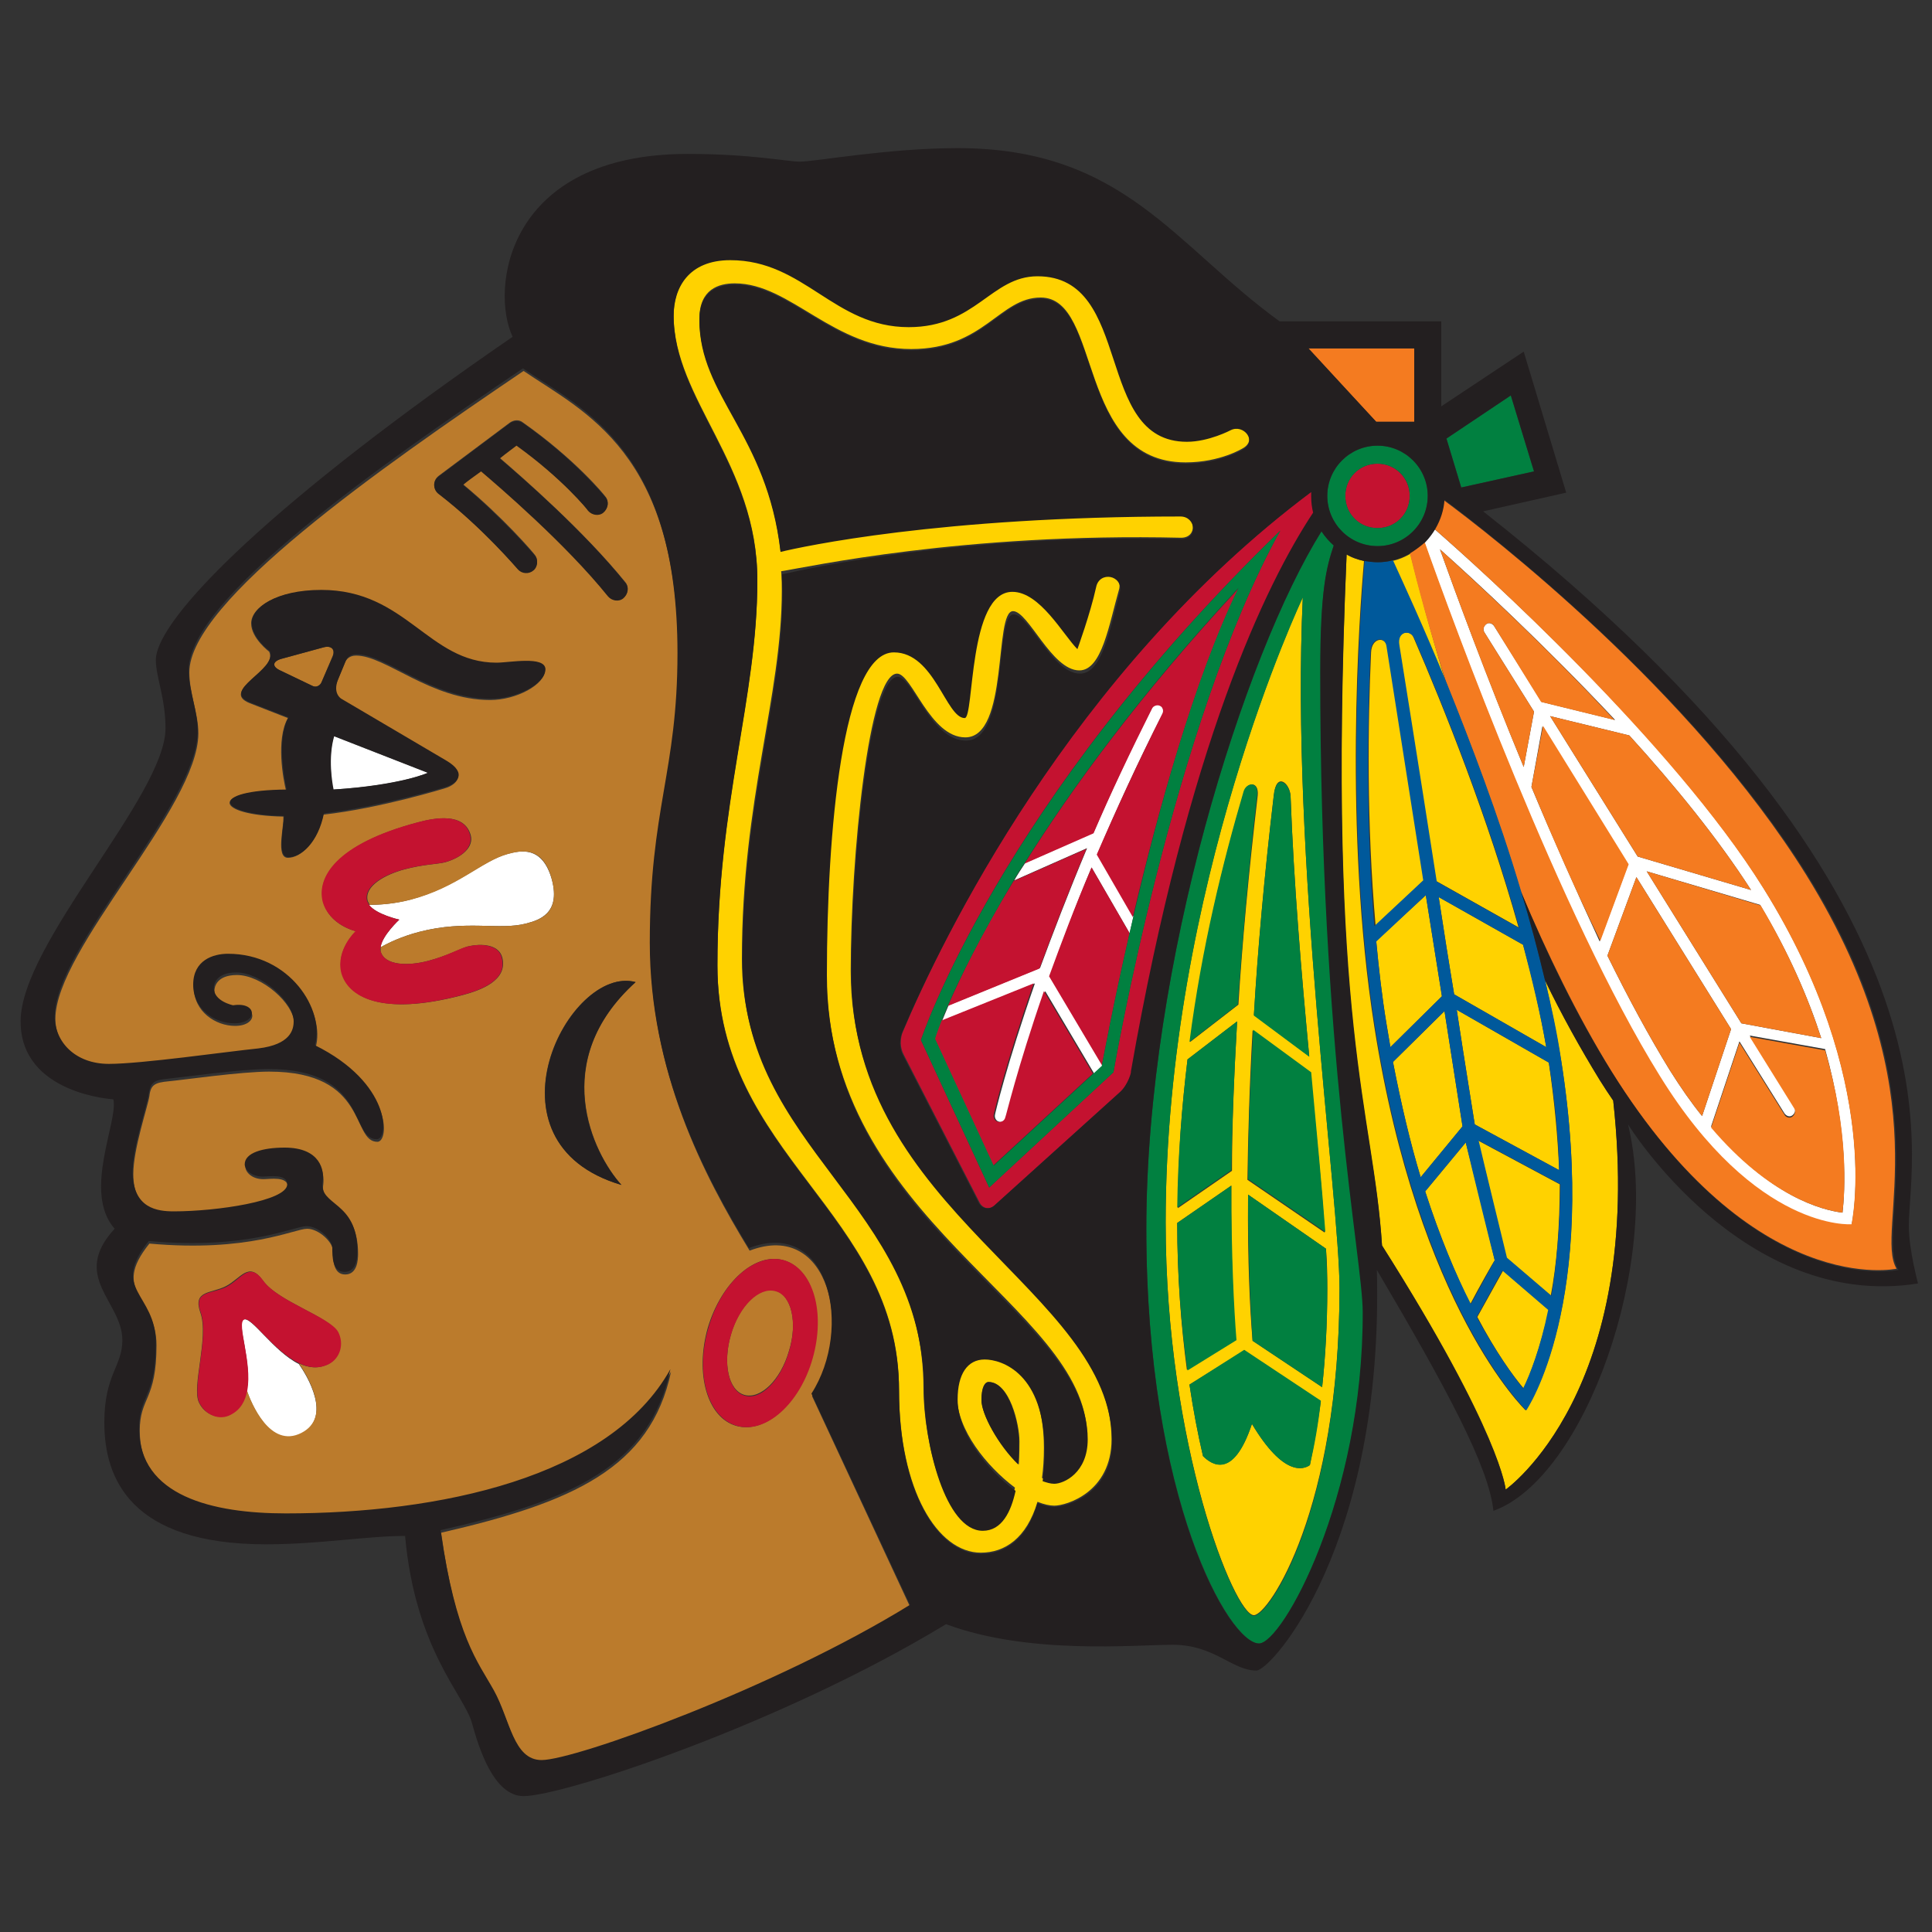 <?xml version="1.0" encoding="utf-8"?>
<!-- Generator: Adobe Illustrator 23.0.3, SVG Export Plug-In . SVG Version: 6.00 Build 0)  -->
<svg version="1.1" id="Layer_1" xmlns="http://www.w3.org/2000/svg" xmlns:xlink="http://www.w3.org/1999/xlink" x="0px" y="0px"
	 viewBox="0 0 300 300" style="enable-background:new 0 0 300 300;" xml:space="preserve">
<rect x="0" y="0" width="300" height="300" fill="#333333" stroke="none"/>
<style type="text/css">
	.st0{fill:#FFFFFF;}
	.st1{fill:#FFD200;}
	.st2{fill:#BB7B2C;}
	.st3{fill:#F47B20;}
	.st4{fill:#C41230;}
	.st5{fill:#018040;}
	.st6{fill:#00599B;}
	.st7{fill:#231F20;}
</style>
<g>
	<g>
		<path class="st0" d="M51.8,114.3c-0.9,3.4-0.3,7.2-0.1,8.3c10.5-0.6,14.7-2.6,14.7-2.6L51.8,114.3z"/>
		<path class="st0" d="M37.8,204.9c-1.1,0.6,1.4,6.6,0.5,11c0.7,2,3.6,9.2,8.5,6.7c4.9-2.5,0.8-9.1-0.4-10.8
			C42.4,209.8,39,204.3,37.8,204.9z"/>
		<path class="st0" d="M78.8,132.6c-4,1.1-7.7,5.1-15.1,7.1c-2.7,0.7-5,0.8-6.4,0.8c1.1,1.5,4.7,2.3,4.7,2.3s-2.7,2.5-2.9,4.3
			c1.2-0.7,3.3-1.7,6-2.4c7.3-1.9,12.5-0.2,16.6-1.3c1.9-0.5,5.4-1.5,4-6.8C84.2,131.2,80.7,132.1,78.8,132.6z"/>
		<path class="st0" d="M180.1,109.5c-0.4-0.2-1,0-1.2,0.4c-3.5,6.9-6.5,13.4-9.1,19.4l-10.6,4.7c-0.6,0.9-1.2,1.8-1.7,2.7l11.3-5
			c-2.9,6.9-5.3,13.2-7.3,18.6l-14.2,5.8c-0.4,0.9-0.7,1.7-1,2.4l14.4-5.8c-4.4,12.6-6.2,20.3-6.2,20.4c-0.1,0.5,0.2,1,0.7,1.1
			c0.5,0.1,1-0.2,1.1-0.7c0-0.1,1.8-7.5,6-19.6l7.6,12.8l1.3-1.2c0,0,0,0,0-0.1l-8.2-13.8c1.8-5,3.9-10.7,6.5-16.9l5.9,10.2
			c0.2-0.8,0.4-1.7,0.6-2.6l-5.6-9.7c2.9-6.8,6.2-14.1,10.2-21.9C180.7,110.3,180.6,109.7,180.1,109.5z"/>
		<path class="st0" d="M273.9,138c-14.1-22.8-44.2-49.8-51.1-55.8c-0.4,0.7-1,1.4-1.6,2.1c4.3,12.2,21.1,58.1,36.5,82.9
			c15.1,24.3,29.8,23.1,29.8,23.1S292.6,168,273.9,138z M282.8,161.2l-12.4-2.3l-14.7-23.6l17.6,5.2
			C277.8,148,280.8,155,282.8,161.2z M271.9,138.2l-17.6-5.2l-13.6-21.8l12.3,3C260.1,122,266.9,130.4,271.9,138.2z M223.6,85.3
			c5.4,4.8,16.3,14.9,27.2,26.5l-11.4-2.8L232,97.2c-0.3-0.4-0.8-0.6-1.2-0.3c-0.4,0.3-0.6,0.8-0.3,1.3l7.7,12.3l-1.6,8.6
			C230.7,104.8,226,92,223.6,85.3z M237.8,122.2l1.7-9.4l13.3,21.5l-4.4,11.9C244.8,138.4,241.1,130.1,237.8,122.2z M259.3,166.2
			c-3.2-5.2-6.5-11.3-9.7-17.8l4.5-12.2l14.7,23.6l-4.5,13.5C262.6,171.2,261,168.9,259.3,166.2z M286.1,188.3
			c-3.2-0.4-11.3-2.5-20.4-13.4l4.4-13.2l7,11.2c0.3,0.4,0.8,0.6,1.2,0.3c0.4-0.3,0.6-0.8,0.3-1.3l-6.9-11.1l11.7,2.1
			C287,175.8,286.5,184.9,286.1,188.3z"/>
	</g>
	<g>
		<path class="st1" d="M183.4,83.5c2.6,0,2.3-3.5-0.1-3.5c-37.4,0-58.8,4.7-62.1,5.5c-2.1-18.3-12.6-24.2-12.6-36
			c0-4.6,3-5.5,5.5-5.5c8.7,0,15.3,10.2,27.4,10.2c11.3,0,13.7-8,20.1-8c9.6,0,5.4,25.6,22.5,25.6c5.4,0,8.9-2.2,8.9-2.2
			c2.3-1.3,0.1-4-1.9-3c0,0-3.4,1.8-6.8,1.8c-14.4,0-8.1-25.7-23.2-25.7c-7.2,0-9.6,7.9-20,7.9c-11.6,0-16.2-10.4-27.7-10.4
			c-6.5,0-8.8,4.4-8.8,8.7c0,13.1,13,23.1,13,41.1c0,18.3-6.2,34.4-6.2,59.8c0,29.7,28.2,38.4,28.2,66c0,15.6,6,25.3,12.7,25.3
			c3.7,0,7.1-2.2,8.8-7.9c1,0.4,1.9,0.6,2.6,0.6c1.9,0,8.9-2.1,8.9-10.3c0-23.6-40.5-35.8-40.5-72.7c0-17.8,2.8-46.2,7.2-46.2
			c2.3,0,5.1,9.9,10.6,9.9c6.8,0,4.4-19.6,7.4-19.6c2.4,0,6,9.2,10.3,9.2c3.5,0,4.6-7.1,6.2-12.7c0.5-2.6-3.1-3.3-3.7-0.7
			c-0.9,4.2-2.9,9.6-2.9,9.6c-2.2-2.2-5.8-8.9-10.1-8.9c-6.9,0-5.9,19.6-7.4,19.6c-2.9,0-4.7-10.2-11-10.2c-8.1,0-10.4,28-10.4,50.1
			c0,38.8,40.5,51.8,40.5,72.1c0,5.1-3.7,6.9-5.2,6.9c-0.6,0-1.2-0.1-1.8-0.4c0.2-1.4,0.3-3,0.3-4.7c0-12-6.6-14.2-9.3-14.2
			c-2.7,0-4.2,2.3-4.2,6.2c0,5.2,4.6,10.9,9,14.2c-0.7,3.2-2.1,6.2-5.1,6.2c-5.8,0-9.1-13.5-9.1-21.6c0-29.1-28.2-37.6-28.2-66.7
			c0-24.8,6.2-40.7,6.2-57.2c0-1,0-2-0.1-3C125.3,88.1,149.5,82.7,183.4,83.5z M152.4,217.4c0-2,0.5-2.8,1.1-2.8
			c3.3,0,4.8,6.6,4.8,9.2c0,0.7,0,2-0.1,3.6C155,224.3,152.4,219.6,152.4,217.4z"/>
		<path class="st1" d="M202.3,92.7c0,0-21.3,44.8-21.3,97.1c0,34.6,10.7,61,13.7,61c2.3,0,13.3-16.5,13.3-50.8
			C208,186.2,200.4,133.4,202.3,92.7z M193.2,122.9c0.4-1.4,2.3-1.7,2.1,0.6c-1.4,12-2.4,22.8-3,32.5l-7.5,5.8
			C186.7,147.2,189.9,133.9,193.2,122.9z M184.4,164.5l7.7-5.9c-0.5,8.7-0.8,16.5-0.8,23.2l-8.4,5.8
			C182.9,179.6,183.5,171.9,184.4,164.5z M182.8,189.9l8.4-5.8c-0.1,10.9,0.3,18.9,0.7,23.9l-7.6,4.7
			C183.4,205.9,182.8,198.2,182.8,189.9z M203.4,227.5c-1,0.7-4.1,1.8-9-6.4c-2.9,8.7-6.3,6.3-7.6,5c-0.8-3.4-1.5-7.1-2.1-11.1
			l8.5-5.3l11.9,7.9C204.6,221.2,204,224.5,203.4,227.5z M206.1,200.1c0,5.6-0.3,10.7-0.8,15.3l-10.8-7.2
			c-0.4-4.7-0.8-12.3-0.7-22.7l12.1,8.4C206.1,196.3,206.1,198.4,206.1,200.1z M205.7,191.4l-12-8.2c0.1-6.7,0.3-14.4,0.8-23.2
			l9,6.6C204.4,176.1,205.3,184.7,205.7,191.4z M203.3,164l-8.6-6.4c0.6-10.1,1.6-21.5,3.1-34.2c0.4-3.6,2.5-1.8,2.6,0.2
			C200.9,137.2,202.1,151.3,203.3,164z"/>
		<path class="st1" d="M219,86c-0.9,0.5-1.8,0.9-2.8,1.1c1.6,3.3,4.8,10.3,8.4,19.2C222.1,98,220.2,90.9,219,86z"/>
		<path class="st1" d="M250.5,170.9c-0.7-1-1.4-2.1-2.1-3.2c-3-4.9-5.9-10.1-8.5-15.5c1,4.2,1.8,8.3,2.5,12.4
			c6,37.9-5.5,54.4-5.5,54.4s-16.6-15.8-23.5-59.6c-4.8-30.5-2.3-64.3-1.6-72.3c-1-0.2-1.9-0.5-2.7-1c-3.2,73.6,4.1,86.3,5.5,107.3
			c18.6,29.3,19.2,37.9,19.2,37.9S255.5,216.1,250.5,170.9z"/>
		<path class="st1" d="M221.1,136.7l-5.7-36.3c-0.3-1.6-2.4-1.4-2.5,0.9c-0.5,11-0.7,26.5,0.7,42.4L221.1,136.7z"/>
		<path class="st1" d="M227.1,174.9l-2.8-17.9l-8,7.9c1.3,6.7,2.7,12.6,4.3,17.9L227.1,174.9z"/>
		<path class="st1" d="M213.7,146.1c0.4,4.3,0.9,8.7,1.6,12.9c0.2,1.2,0.4,2.4,0.6,3.6l8-7.9l-2.5-15.7L213.7,146.1z"/>
		<path class="st1" d="M217.2,100.1c0,0,3,18.8,5.8,36.7l12.8,7.2c-4.8-17.1-11.5-33.9-16.3-45C219,97.7,216.9,98,217.2,100.1z"/>
		<path class="st1" d="M232.1,195.7c-0.1-0.6-3.4-14.1-4.5-18.3l-6.3,7.6c2.3,7.1,4.7,12.8,7,17.5
			C229.5,200.2,231.8,196.1,232.1,195.7z"/>
		<path class="st1" d="M223.4,139.3c0.8,5.2,1.6,10.4,2.4,15.1l14.3,8.2c-0.9-5.2-2.1-10.6-3.6-15.9L223.4,139.3z"/>
		<path class="st1" d="M226.2,156.8c1.3,8.5,2.4,15.2,2.8,17.8l13.1,7.1c-0.2-5-0.7-10.5-1.6-16.7L226.2,156.8z"/>
		<path class="st1" d="M240.5,203.4l-7.1-6.1l-4,7.2c2.9,5.5,5.5,9.1,7.2,11.1C237.6,213.4,239.2,209.3,240.5,203.4z"/>
		<path class="st1" d="M242.2,183.9l-12.7-6.8c1,4,3.7,15.4,4.4,18.2l6.9,5.9C241.7,196.5,242.2,190.7,242.2,183.9z"/>
	</g>
	<g>
		<path class="st2" d="M126.1,216.8c6.5-10.1,2.8-27.4-9.7-22.6c-7.2-11.8-15.4-27.7-15.4-47.4c0-21,4.3-26.5,4.3-45
			c0-31.6-14.6-37.8-24-44.2C59,72.7,29.4,93.4,29.4,104.4c0,3.3,1.4,6.3,1.4,9.5c0,11.4-22.2,33.5-22.2,44.3c0,4,3.2,7.4,8.4,7.4
			c5.2,0,18.3-1.9,23.2-2.4c4.9-0.5,5.5-2.9,5.5-4.2c0-3.2-5.1-7.6-8.9-7.6c-3.2,0-3.5,1.9-3.5,2.4c0,2.1,3,2.7,3,2.7
			c3.8-0.5,3.8,2.8,0.2,2.8c-3,0-6.4-2.2-6.4-6c0-3.8,3.1-4.8,5.4-4.8c9.6,0,15.1,8.7,13.5,14.2c11.9,5.9,11.5,14.6,9.6,14.6
			c-4.1,0-1.3-10.9-16.8-10.9c-4.4,0-13.4,1.3-15.6,1.5c-2.1,0.2-2.8,0.5-3,2.3c-0.3,1.8-2.5,8.2-2.5,12.1c0,5.8,3.9,6.2,6.4,6.2
			c6.5,0,17.6-1.6,17.6-4.2c0-1.7-2.8-1.2-3.8-1.2c-1.9,0-2.8-1.2-2.8-1.9c0-1.7,2.8-2.6,6.2-2.6c5.6,0,6.1,3.6,5.9,5.3
			c-0.6,3.7,5.4,2.8,5.4,10.8c0,0.9-0.1,3.2-2,3.2c-1.9,0-1.9-2.4-1.9-3.7c0-1.3-2.2-3.4-4-3.4c-2,0-9.1,3.7-24.5,2.3
			c-6.1,7.6,1.1,8.2,1.1,15.8c0,8.6-2.6,8-2.6,13.3c0,10.4,11.4,13.2,22.8,13.2c23.6,0,50.3-5.5,59.7-22.4
			c-3.2,15-15.3,20.3-35.7,25c2.3,16.6,5.8,20.4,8.3,24.9c2.5,4.5,3,10.8,7.4,10.8c5.3,0,36.4-11.2,57.3-23.8L126.1,216.8z
			 M51,211.8c-1.6,0.8-3.1,0.6-4.6-0.1c1.2,1.7,5.3,8.3,0.4,10.8c-4.9,2.5-7.8-4.7-8.5-6.7c-0.3,1.6-1,3-2.6,3.8
			c-1.7,0.9-3.9,0.1-4.8-1.8c-1.2-2.4,1.6-10.2,0.2-14c-1.2-3.5,1.7-2.9,4-4.1c2.3-1.2,3.5-3.9,5.7-0.9c2.3,3.3,10.3,5.6,11.5,8
			C53.4,208.7,52.7,210.9,51,211.8z M68.1,73.9l11.1-8.3c0.6-0.4,1.4-0.5,2,0c8.1,5.7,12.6,11.2,12.8,11.5c0.6,0.7,0.5,1.8-0.3,2.4
			c-0.7,0.6-1.8,0.5-2.4-0.3c0,0-4-5-11.1-10.1c-0.5,0.4-1.5,1.1-2.6,2c3.5,3,13.1,11.4,19.5,19.3c0.6,0.7,0.5,1.8-0.3,2.4
			c-0.8,0.6-1.8,0.5-2.4-0.3c-6.6-8.2-17-17.1-19.7-19.4c-1.1,0.8-2.1,1.5-2.8,2.1c6.3,5.2,10.9,10.6,11.1,10.9
			c0.7,0.8,0.4,2-0.2,2.4c-0.7,0.6-1.8,0.5-2.4-0.2C80.3,88.3,75,82,68.1,76.6C67.3,76,67.1,74.7,68.1,73.9z M44.7,133.2
			c-1.9,0-0.6-4.7-0.7-6.4c-10.6-0.2-11.8-4,0.4-4.1c-0.4-1.6-1.6-7.8,0.3-11.2l-5.9-2.3c-4.8-1.9,4.4-5.1,3-8c0,0-2.8-2.1-2.8-4.4
			c0-2.4,3.7-5.1,10.8-5.1c13.2,0,16.7,11.3,27.2,11.3c2.1,0,7.6-1.1,7.6,1.1c0,2.2-4.4,4.6-8.5,4.6c-9.2,0-16.2-6.9-20.8-6.9
			c-0.4,0-1.3,0.1-1.7,1l-1.2,2.9c-0.9,2.1,0.5,3,0.5,3l16.3,9.6c3.4,2,1.6,3.6-0.1,4.1c0,0-10,3.1-18.9,4.1
			C49.2,130.9,46.7,133.2,44.7,133.2z M59.1,147.7c0.6,2.3,4.4,2.3,7.4,1.5c3-0.8,4.8-1.8,6-2.2c2.4-0.6,5-0.3,5.5,1.7
			c0.9,3.6-3.5,5.1-6.1,5.8c-12.8,3.4-17.8,0.2-18.8-3.4c-1-3.6,2.2-6.5,2.2-6.5s-4.2-0.9-5.1-4.6c-1-3.6,1.9-8.9,14.7-12.3
			c2.6-0.7,7.2-1.6,8.2,2c0.5,1.9-1.5,3.5-4,4.2c-1.2,0.3-3.3,0.3-6.3,1.1c-3,0.8-6.3,2.6-5.7,4.9c0.1,0.2,0.2,0.4,0.3,0.6
			c1.4,0,3.7-0.1,6.4-0.8c7.3-1.9,11-6,15.1-7.1c1.9-0.5,5.4-1.4,6.8,4c1.4,5.4-2.1,6.3-4,6.8c-4.1,1.1-9.3-0.6-16.6,1.3
			c-2.7,0.7-4.8,1.7-6,2.4C59.1,147.3,59.1,147.5,59.1,147.7z M96.5,184c-22.4-6.6-8.2-34.3,2.2-31.5C85.2,164.7,92,179,96.5,184z
			 M114.3,221.4c-4.5-1.3-6.4-8.1-4.4-15.2c2.1-7.1,7.4-11.8,11.8-10.5c4.5,1.3,6.4,8.1,4.4,15.2C124.1,218,118.8,222.7,114.3,221.4
			z"/>
		<path class="st2" d="M50.3,100.5l-6.6,1.8c-1.4,0.4-1.5,1.2-0.2,1.8l5,2.4c0.5,0.3,1.1,0,1.4-0.5l1.7-4
			C52.1,100.9,51.5,100.2,50.3,100.5z"/>
		<path class="st2" d="M120.4,200.4c-2.5-0.7-5.6,2.3-6.9,6.8c-1.3,4.5-0.4,8.7,2.1,9.4c2.5,0.7,5.6-2.3,6.9-6.8
			C123.9,205.4,122.9,201.1,120.4,200.4z"/>
	</g>
	<g>
		<polygon class="st3" points="219.6,54.1 203.1,54.1 213.7,65.5 219.6,65.5 		"/>
		<path class="st3" d="M280.5,135.9c-17.9-28.8-49.2-53-56.4-58.3c-0.1,1.6-0.6,3.2-1.4,4.5c6.9,6,36.9,33.1,51.1,55.8
			c18.7,30,13.7,52.2,13.7,52.2s-14.8,1.2-29.8-23.1c-15.4-24.8-32.2-70.7-36.5-82.9c-0.7,0.7-1.4,1.3-2.3,1.7
			c1.2,5,3.1,12.1,5.7,20.3c3.7,9.2,8,20.4,11.5,32.2c4.1,9.7,8.8,19.4,14.1,28c22.2,35.6,44.3,30.7,44.3,30.7
			C290.9,191.1,302,170.6,280.5,135.9z"/>
		<path class="st3" d="M223.6,85.3c2.4,6.7,7.1,19.6,13,33.8l1.6-8.6l-7.7-12.3c-0.3-0.4-0.1-1,0.3-1.3c0.4-0.3,1-0.1,1.2,0.3
			l7.3,11.8l11.4,2.8C239.9,100.2,228.9,90.1,223.6,85.3z"/>
		<path class="st3" d="M240.7,111.2l13.6,21.8l17.6,5.2c-5-7.8-11.8-16.2-18.9-24L240.7,111.2z"/>
		<path class="st3" d="M237.8,122.2c3.3,7.9,6.9,16.2,10.7,23.9l4.4-11.9l-13.3-21.5L237.8,122.2z"/>
		<path class="st3" d="M286.1,188.3c0.4-3.4,1-12.6-2.7-25.2l-11.7-2.1l6.9,11.1c0.3,0.4,0.1,1-0.3,1.3c-0.4,0.3-1,0.1-1.2-0.3
			l-7-11.2l-4.4,13.2C274.8,185.8,282.9,187.9,286.1,188.3z"/>
		<path class="st3" d="M255.7,135.3l14.7,23.6l12.4,2.3c-2-6.2-5-13.2-9.4-20.6L255.7,135.3z"/>
		<path class="st3" d="M264.3,173.3l4.5-13.5l-14.7-23.6l-4.5,12.2c3.2,6.5,6.5,12.6,9.7,17.8C261,168.9,262.6,171.2,264.3,173.3z"
			/>
	</g>
	<g>
		<path class="st4" d="M121.8,195.7c-4.5-1.3-9.8,3.4-11.8,10.5c-2.1,7.1-0.1,13.9,4.4,15.2c4.5,1.3,9.8-3.4,11.8-10.5
			C128.2,203.8,126.3,197.1,121.8,195.7z M122.5,209.9c-1.3,4.5-4.4,7.6-6.9,6.8c-2.5-0.7-3.4-5-2.1-9.4c1.3-4.5,4.4-7.5,6.9-6.8
			C122.9,201.1,123.9,205.4,122.5,209.9z"/>
		<path class="st4" d="M40.9,198.9c-2.2-3.1-3.4-0.3-5.7,0.9c-2.3,1.2-5.3,0.5-4,4.1c1.3,3.8-1.5,11.6-0.2,14c1,1.9,3.1,2.7,4.8,1.8
			c1.6-0.8,2.3-2.2,2.6-3.8c0.8-4.4-1.7-10.4-0.5-11c1.1-0.6,4.6,5,8.6,6.8c1.5,0.7,3,0.9,4.6,0.1c1.7-0.9,2.4-3.1,1.4-5
			C51.2,204.5,43.2,202.1,40.9,198.9z"/>
		<path class="st4" d="M72.5,147c-1.2,0.3-3,1.4-6,2.2c-3,0.8-6.8,0.8-7.4-1.5c-0.1-0.2-0.1-0.4,0-0.6c0.2-1.8,2.9-4.3,2.9-4.3
			s-3.6-0.8-4.7-2.3c-0.1-0.2-0.2-0.4-0.3-0.6c-0.6-2.3,2.7-4.1,5.7-4.9c3-0.8,5.1-0.8,6.3-1.1c2.4-0.6,4.5-2.2,4-4.2
			c-0.9-3.6-5.6-2.7-8.2-2c-12.8,3.4-15.6,8.6-14.7,12.3c1,3.6,5.1,4.6,5.1,4.6s-3.1,2.9-2.2,6.5c1,3.6,6,6.8,18.8,3.4
			c2.6-0.7,7.1-2.2,6.1-5.8C77.5,146.8,74.9,146.4,72.5,147z"/>
		<path class="st4" d="M203.7,76.3c-37.4,28-57.5,69.6-63.5,83.9c0,0-0.8,1.7,0.1,3.5l11.8,23c0.5,1,1.6,1.2,2.4,0.4l19.5-17.6
			c1.3-1.2,1.8-3.2,1.8-3.2c8.9-50.8,20.9-75.6,28.3-86.8c-0.2-0.8-0.3-1.7-0.3-2.5C203.6,76.8,203.6,76.5,203.7,76.3z M172.9,166.5
			l-19.3,17.9L143,161.5c0,0,12-36.7,55.8-79.1C182.2,112.3,172.9,166.5,172.9,166.5z"/>
		<path class="st4" d="M169.8,129.4c2.6-6.1,5.7-12.6,9.1-19.4c0.2-0.4,0.8-0.6,1.2-0.4c0.5,0.2,0.6,0.8,0.4,1.2
			c-3.9,7.8-7.3,15.2-10.2,21.9l5.6,9.7c3.8-16,9.5-36.8,16.4-51c-15.3,16.5-26,31.2-33.2,42.7L169.8,129.4z"/>
		<path class="st4" d="M156.1,173.5c-0.1,0.5-0.6,0.8-1.1,0.7c-0.5-0.1-0.8-0.6-0.7-1.1c0-0.1,1.8-7.8,6.2-20.4l-14.4,5.8
			c-0.7,1.8-1,2.8-1,2.8l9.1,19.7l15.5-14.3l-7.6-12.8C157.9,166,156.2,173.4,156.1,173.5z"/>
		<path class="st4" d="M168.7,131.8l-11.3,5c-5.2,8.5-8.4,15.2-10.2,19.4l14.2-5.8C163.4,145,165.8,138.7,168.7,131.8z"/>
		<path class="st4" d="M162.9,151.6l8.2,13.8c0.2-0.9,1.7-9.2,4.3-20.5l-5.9-10.2C166.8,141,164.7,146.7,162.9,151.6z"/>
		<path class="st4" d="M213.9,72c-2.8,0-5,2.2-5,5c0,2.8,2.2,5,5,5c2.8,0,5-2.2,5-5C218.9,74.3,216.7,72,213.9,72z"/>
	</g>
	<g>
		<polygon class="st5" points="234.6,61.4 224.6,68.1 226.9,75.7 238.2,73.2 		"/>
		<path class="st5" d="M207.1,84.7c-0.7-0.7-1.4-1.4-1.9-2.2c-12,19.2-27.2,67.2-27.2,108.3c0,42,12.9,64.4,17.5,64.4
			c3.6,0,16.2-22.5,16.2-51.5c0-7.9-6.6-39.7-6.6-99.4C205,91.5,206,88.1,207.1,84.7z M208,200.1c0,34.4-10.9,50.8-13.3,50.8
			c-3,0-13.7-26.4-13.7-61c0-52.3,21.3-97.1,21.3-97.1C200.4,133.4,208,186.2,208,200.1z"/>
		<path class="st5" d="M192.1,158.6l-7.7,5.9c-0.9,7.4-1.5,15.1-1.6,23l8.4-5.8C191.3,175,191.6,167.3,192.1,158.6z"/>
		<path class="st5" d="M197.8,123.5c-1.5,12.7-2.5,24.1-3.1,34.2l8.6,6.4c-1.2-12.7-2.4-26.8-2.9-40.4
			C200.3,121.7,198.2,119.9,197.8,123.5z"/>
		<path class="st5" d="M193.8,183.1l12,8.2c-0.5-6.6-1.3-15.2-2.2-24.8l-9-6.6C194.1,168.7,193.8,176.4,193.8,183.1z"/>
		<path class="st5" d="M195.2,123.5c0.3-2.3-1.7-2-2.1-0.6c-3.2,10.9-6.5,24.2-8.4,38.9l7.5-5.8
			C192.9,146.4,193.8,135.5,195.2,123.5z"/>
		<path class="st5" d="M184.7,215c0.6,4,1.3,7.7,2.1,11.1c1.3,1.3,4.7,3.8,7.6-5c4.9,8.2,8,7.1,9,6.4c0.7-3,1.3-6.3,1.7-10
			l-11.9-7.9L184.7,215z"/>
		<path class="st5" d="M194.5,208.2l10.8,7.2c0.5-4.6,0.8-9.7,0.8-15.3c0-1.7-0.1-3.8-0.2-6.2l-12.1-8.4
			C193.8,195.8,194.2,203.4,194.5,208.2z"/>
		<path class="st5" d="M191.2,184.1l-8.4,5.8c0,8.3,0.6,16,1.6,22.9l7.6-4.7C191.6,203.1,191.2,195,191.2,184.1z"/>
		<path class="st5" d="M143,161.5l10.6,22.9l19.3-17.9c0,0,9.3-54.2,25.9-84.1C155.1,124.8,143,161.5,143,161.5z M176,142.3
			c-0.2,0.9-0.4,1.7-0.6,2.6c-2.6,11.3-4.1,19.6-4.3,20.5c0,0,0,0.1,0,0.1l-1.3,1.2L154.3,181l-9.1-19.7c0,0,0.3-1,1-2.8
			c0.3-0.7,0.6-1.5,1-2.4c1.8-4.2,5.1-10.8,10.2-19.4c0.5-0.9,1.1-1.8,1.7-2.7c7.3-11.6,17.9-26.2,33.2-42.7
			C185.4,105.5,179.7,126.4,176,142.3z"/>
		<path class="st5" d="M213.9,69.2c-4.3,0-7.8,3.5-7.8,7.8c0,4.3,3.5,7.8,7.8,7.8c4.3,0,7.8-3.5,7.8-7.8
			C221.7,72.7,218.2,69.2,213.9,69.2z M213.9,82c-2.8,0-5-2.2-5-5c0-2.8,2.2-5,5-5c2.8,0,5,2.2,5,5C218.9,79.8,216.7,82,213.9,82z"
			/>
	</g>
	<path class="st6" d="M242.4,164.5c-0.6-4.1-1.5-8.2-2.5-12.4c-1.1-4.6-2.3-9.2-3.7-13.7c-3.5-11.8-7.8-23-11.5-32.2
		c-3.7-9-6.9-15.9-8.4-19.2c-0.7,0.2-1.5,0.3-2.3,0.3c-0.7,0-1.5-0.1-2.1-0.2c-0.7,7.9-3.2,41.8,1.6,72.3
		c6.9,43.7,23.5,59.6,23.5,59.6S248.4,202.4,242.4,164.5z M242.1,181.7l-13.1-7.1c-0.4-2.5-1.5-9.3-2.8-17.8l14.3,8.2
		C241.5,171.2,242,176.7,242.1,181.7z M236.5,146.7c1.4,5.4,2.7,10.7,3.6,15.9l-14.3-8.2c-0.8-4.8-1.6-9.9-2.4-15.1L236.5,146.7z
		 M219.6,99.1c4.8,11.1,11.5,27.9,16.3,45l-12.8-7.2c-2.8-18-5.8-36.7-5.8-36.7C216.9,98,219,97.7,219.6,99.1z M212.8,101.3
		c0.1-2.4,2.3-2.6,2.5-0.9l5.7,36.3l-7.6,7.1C212.1,127.9,212.3,112.4,212.8,101.3z M215.3,159.1c-0.7-4.3-1.2-8.6-1.6-12.9l7.7-7.2
		l2.5,15.7l-8,7.9C215.7,161.5,215.5,160.3,215.3,159.1z M216.3,164.9l8-7.9l2.8,17.9l-6.5,7.9C219,177.5,217.6,171.6,216.3,164.9z
		 M221.3,185l6.3-7.6c1,4.3,4.3,17.7,4.5,18.3c-0.2,0.4-2.5,4.6-3.7,6.8C226,197.8,223.6,192.1,221.3,185z M236.5,215.6
		c-1.6-2-4.2-5.6-7.2-11.1l4-7.2l7.1,6.1C239.2,209.3,237.6,213.4,236.5,215.6z M240.9,201.2l-6.9-5.9c-0.7-2.9-3.5-14.3-4.4-18.2
		l12.7,6.8C242.2,190.7,241.7,196.5,240.9,201.2z"/>
	<g>
		<path class="st7" d="M153.5,214.6c-0.5,0-1.1,0.8-1.1,2.8c0,2.2,2.6,7,5.7,10c0.1-1.6,0.1-2.9,0.1-3.6
			C158.2,221.2,156.7,214.6,153.5,214.6z"/>
		<path class="st7" d="M296.4,190.3c0-10.7,10.5-50.6-66.1-110.9l12.9-2.9l-6.6-21.9l-12.8,8.5V49.9h-25.1
			c-16.3-11.8-24.2-26.9-50-26.9c-10.8,0-22.1,2.1-24.5,2.1c-1.9,0-7.6-1.2-17.4-1.2c-28.2,0-30.7,21-27.2,28.4
			c-37,25.4-55.4,43.7-55.4,50.2c0,2.6,1.5,5.9,1.5,10.6c0,10.4-22.5,33.4-22.5,45.5c0,11.3,14.4,12.1,14.4,12.1
			c0.8,3.4-4.8,14.4,0.2,20.1c-6.9,7.5,1.2,11.3,1.2,17.3c0,4.1-2.8,5.3-2.8,12.8c0,8.6,4,18.9,25.1,18.9c8.3,0,15.7-1.3,21.6-1.3
			c1.6,17.7,9.2,24.7,10.4,29.1c1,3.6,3.3,11.3,8,11.3c6.1,0,39.9-11.1,65.6-26.7c12.9,4.8,29.2,3.2,35.2,3.2c6.5,0,9.2,4,13,4
			c2.3,0,19.8-19.5,18.7-62.2c10.9,18.5,17.4,30.6,18.1,37.4c14.2-5.1,26.1-38.6,20.9-60c0,0,17.9,29,45,24.7
			C298,199.7,296.4,194.4,296.4,190.3z M234.6,61.4l3.6,11.8l-11.3,2.5l-2.3-7.6L234.6,61.4z M213.9,69.2c4.3,0,7.8,3.5,7.8,7.8
			c0,4.3-3.5,7.8-7.8,7.8c-4.3,0-7.8-3.5-7.8-7.8C206.1,72.7,209.6,69.2,213.9,69.2z M219.6,54.1v11.4h-5.9l-10.5-11.4H219.6z
			 M84.1,273.3c-4.4,0-4.9-6.3-7.4-10.8c-2.5-4.5-5.9-8.3-8.3-24.9c20.5-4.6,32.5-10,35.7-25c-9.4,16.9-36,22.4-59.7,22.4
			c-11.4,0-22.8-2.7-22.8-13.2c0-5.3,2.6-4.7,2.6-13.3c0-7.7-7.2-8.2-1.1-15.8c15.4,1.4,22.5-2.3,24.5-2.3c1.9,0,4,2.1,4,3.4
			c0,1.3,0,3.7,1.9,3.7c1.9,0,2-2.3,2-3.2c0-7.9-6-7-5.4-10.8c0.3-1.7-0.3-5.3-5.9-5.3c-3.4,0-6.2,0.8-6.2,2.6
			c0,0.7,0.9,1.9,2.8,1.9c1,0,3.8-0.5,3.8,1.2c0,2.6-11,4.2-17.6,4.2c-2.5,0-6.4-0.4-6.4-6.2c0-3.9,2.3-10.3,2.5-12.1
			c0.3-1.8,0.9-2.1,3-2.3c2.1-0.2,11.2-1.5,15.6-1.5c15.5,0,12.6,10.9,16.8,10.9c1.9,0,2.3-8.7-9.6-14.6c1.6-5.5-3.9-14.2-13.5-14.2
			c-2.3,0-5.4,1-5.4,4.8c0,3.8,3.3,6,6.4,6c3.7,0,3.6-3.4-0.2-2.8c0,0-3-0.6-3-2.7c0-0.5,0.3-2.4,3.5-2.4c3.8,0,8.9,4.5,8.9,7.6
			c0,1.3-0.5,3.6-5.5,4.2c-4.9,0.5-18.1,2.4-23.2,2.4c-5.2,0-8.4-3.4-8.4-7.4c0-10.7,22.2-32.9,22.2-44.3c0-3.2-1.4-6.2-1.4-9.5
			c0-11,29.6-31.7,51.9-46.8c9.4,6.4,24,12.6,24,44.2c0,18.5-4.3,24-4.3,45c0,19.7,8.2,35.6,15.4,47.4c12.5-4.8,16.2,12.5,9.7,22.6
			l15.3,32.8C120.4,262.1,89.3,273.3,84.1,273.3z M163.7,234c-0.8,0-1.6-0.2-2.6-0.6c-1.6,5.7-5.1,7.9-8.8,7.9
			c-6.7,0-12.7-9.7-12.7-25.3c0-27.6-28.2-36.4-28.2-66c0-25.4,6.2-41.5,6.2-59.8c0-18-13-28-13-41.1c0-4.4,2.3-8.7,8.8-8.7
			c11.5,0,16.1,10.4,27.7,10.4c10.4,0,12.8-7.9,20-7.9c15,0,8.7,25.7,23.2,25.7c3.4,0,6.8-1.8,6.8-1.8c2-1,4.2,1.7,1.9,3
			c0,0-3.5,2.2-8.9,2.2c-17.1,0-12.9-25.6-22.5-25.6c-6.4,0-8.8,8-20.1,8c-12.1,0-18.7-10.2-27.4-10.2c-2.5,0-5.5,0.9-5.5,5.5
			c0,11.9,10.5,17.7,12.6,36c3.3-0.8,24.7-5.5,62.1-5.5c2.4,0,2.8,3.5,0.1,3.5c-34-0.8-58.1,4.6-62,5.5c0,1,0.1,1.9,0.1,3
			c0,16.5-6.2,32.4-6.2,57.2c0,29.1,28.2,37.6,28.2,66.7c0,8.1,3.3,21.6,9.1,21.6c3,0,4.4-3,5.1-6.2c-4.5-3.3-9-9-9-14.2
			c0-3.9,1.5-6.2,4.2-6.2c2.7,0,9.3,2.2,9.3,14.2c0,1.7-0.1,3.3-0.3,4.7c0.6,0.2,1.2,0.4,1.8,0.4c1.5,0,5.2-1.7,5.2-6.9
			c0-20.3-40.5-33.3-40.5-72.1c0-22.1,2.4-50.1,10.4-50.1c6.3,0,8.1,10.2,11,10.2c1.5,0,0.5-19.6,7.4-19.6c4.3,0,7.9,6.7,10.1,8.9
			c0,0,2-5.5,2.9-9.6c0.5-2.6,4.2-1.9,3.7,0.7c-1.5,5.6-2.7,12.7-6.2,12.7c-4.3,0-7.9-9.2-10.3-9.2c-3,0-0.7,19.6-7.4,19.6
			c-5.5,0-8.3-9.9-10.6-9.9c-4.4,0-7.2,28.4-7.2,46.2c0,36.9,40.5,49.1,40.5,72.7C172.6,232,165.6,234,163.7,234z M173.9,169.6
			l-19.5,17.6c-0.8,0.7-1.9,0.5-2.4-0.4l-11.8-23c-0.9-1.8-0.1-3.5-0.1-3.5c6.1-14.3,26.2-56,63.5-83.9c0,0.2,0,0.5,0,0.7
			c0,0.9,0.1,1.7,0.3,2.5c-7.4,11.2-19.4,36.1-28.3,86.8C175.7,166.4,175.2,168.4,173.9,169.6z M195.5,255.2
			c-4.7,0-17.5-22.3-17.5-64.4c0-41.1,15.2-89.1,27.2-108.3c0.5,0.8,1.2,1.6,1.9,2.2c-1.1,3.3-2.1,6.8-2.1,19.6
			c0,59.7,6.6,91.4,6.6,99.4C211.7,232.6,199.1,255.2,195.5,255.2z M250.3,166.5c-5.4-8.6-10.1-18.3-14.1-28
			c1.4,4.5,2.6,9.1,3.7,13.7c2.6,5.4,5.5,10.6,8.5,15.5c0.7,1.1,1.4,2.2,2.1,3.2c5,45.2-16.7,60.4-16.7,60.4s-0.7-8.6-19.2-37.9
			c-1.3-21-8.6-33.7-5.5-107.3c0.8,0.4,1.7,0.8,2.7,1c0.7,0.1,1.4,0.2,2.1,0.2c0.8,0,1.6-0.1,2.3-0.3c1-0.2,1.9-0.6,2.8-1.1
			c0.8-0.5,1.6-1.1,2.3-1.7c0.6-0.6,1.1-1.3,1.6-2.1c0.8-1.4,1.3-2.9,1.4-4.5c7.2,5.4,38.5,29.6,56.4,58.3
			c21.5,34.6,10.3,55.2,14.1,61.3C294.7,197.2,272.5,202.1,250.3,166.5z"/>
		<path class="st7" d="M96.5,184c-4.5-4.9-11.4-19.2,2.2-31.5C88.4,149.7,74.1,177.4,96.5,184z"/>
		<path class="st7" d="M80.4,88.4c0.6,0.7,1.7,0.8,2.4,0.2c0.6-0.4,0.9-1.6,0.2-2.4c-0.2-0.2-4.8-5.6-11.1-10.9
			c0.7-0.6,1.7-1.3,2.8-2.1c2.7,2.3,13.1,11.2,19.7,19.4c0.6,0.7,1.7,0.9,2.4,0.3c0.7-0.6,0.9-1.7,0.3-2.4
			c-6.4-8-16.1-16.4-19.5-19.3c1.1-0.9,2.1-1.6,2.6-2c7.1,5.1,11.1,10,11.1,10.1c0.6,0.7,1.7,0.9,2.4,0.3c0.7-0.6,0.9-1.7,0.3-2.4
			c-0.2-0.2-4.7-5.8-12.8-11.5c-0.6-0.4-1.4-0.4-2,0l-11.1,8.3c-1,0.8-0.8,2.1,0,2.7C75,82,80.3,88.3,80.4,88.4z"/>
		<path class="st7" d="M77.1,102.9c-10.6,0-14-11.3-27.2-11.3c-7.1,0-10.8,2.8-10.8,5.1c0,2.4,2.8,4.4,2.8,4.4c1.3,2.9-7.9,6.1-3,8
			l5.9,2.3c-1.9,3.4-0.6,9.6-0.3,11.2c-12.2,0.1-11,3.9-0.4,4.1c0,1.7-1.2,6.4,0.7,6.4c2,0,4.6-2.3,5.5-6.8
			c8.9-1.1,18.9-4.1,18.9-4.1c1.7-0.5,3.5-2.1,0.1-4.1l-16.3-9.6c0,0-1.4-0.8-0.5-3l1.2-2.9c0.4-0.9,1.2-1,1.7-1
			c4.6,0,11.6,6.9,20.8,6.9c4,0,8.5-2.3,8.5-4.6C84.6,101.8,79.1,102.9,77.1,102.9z M49.9,106c-0.2,0.5-0.8,0.8-1.4,0.5l-5-2.4
			c-1.3-0.6-1.2-1.4,0.2-1.8l6.6-1.8c1.2-0.3,1.9,0.4,1.3,1.6L49.9,106z M66.5,120c0,0-4.3,1.9-14.7,2.6c-0.2-1-0.9-4.9,0.1-8.3
			L66.5,120z"/>
	</g>
</g>
</svg>
